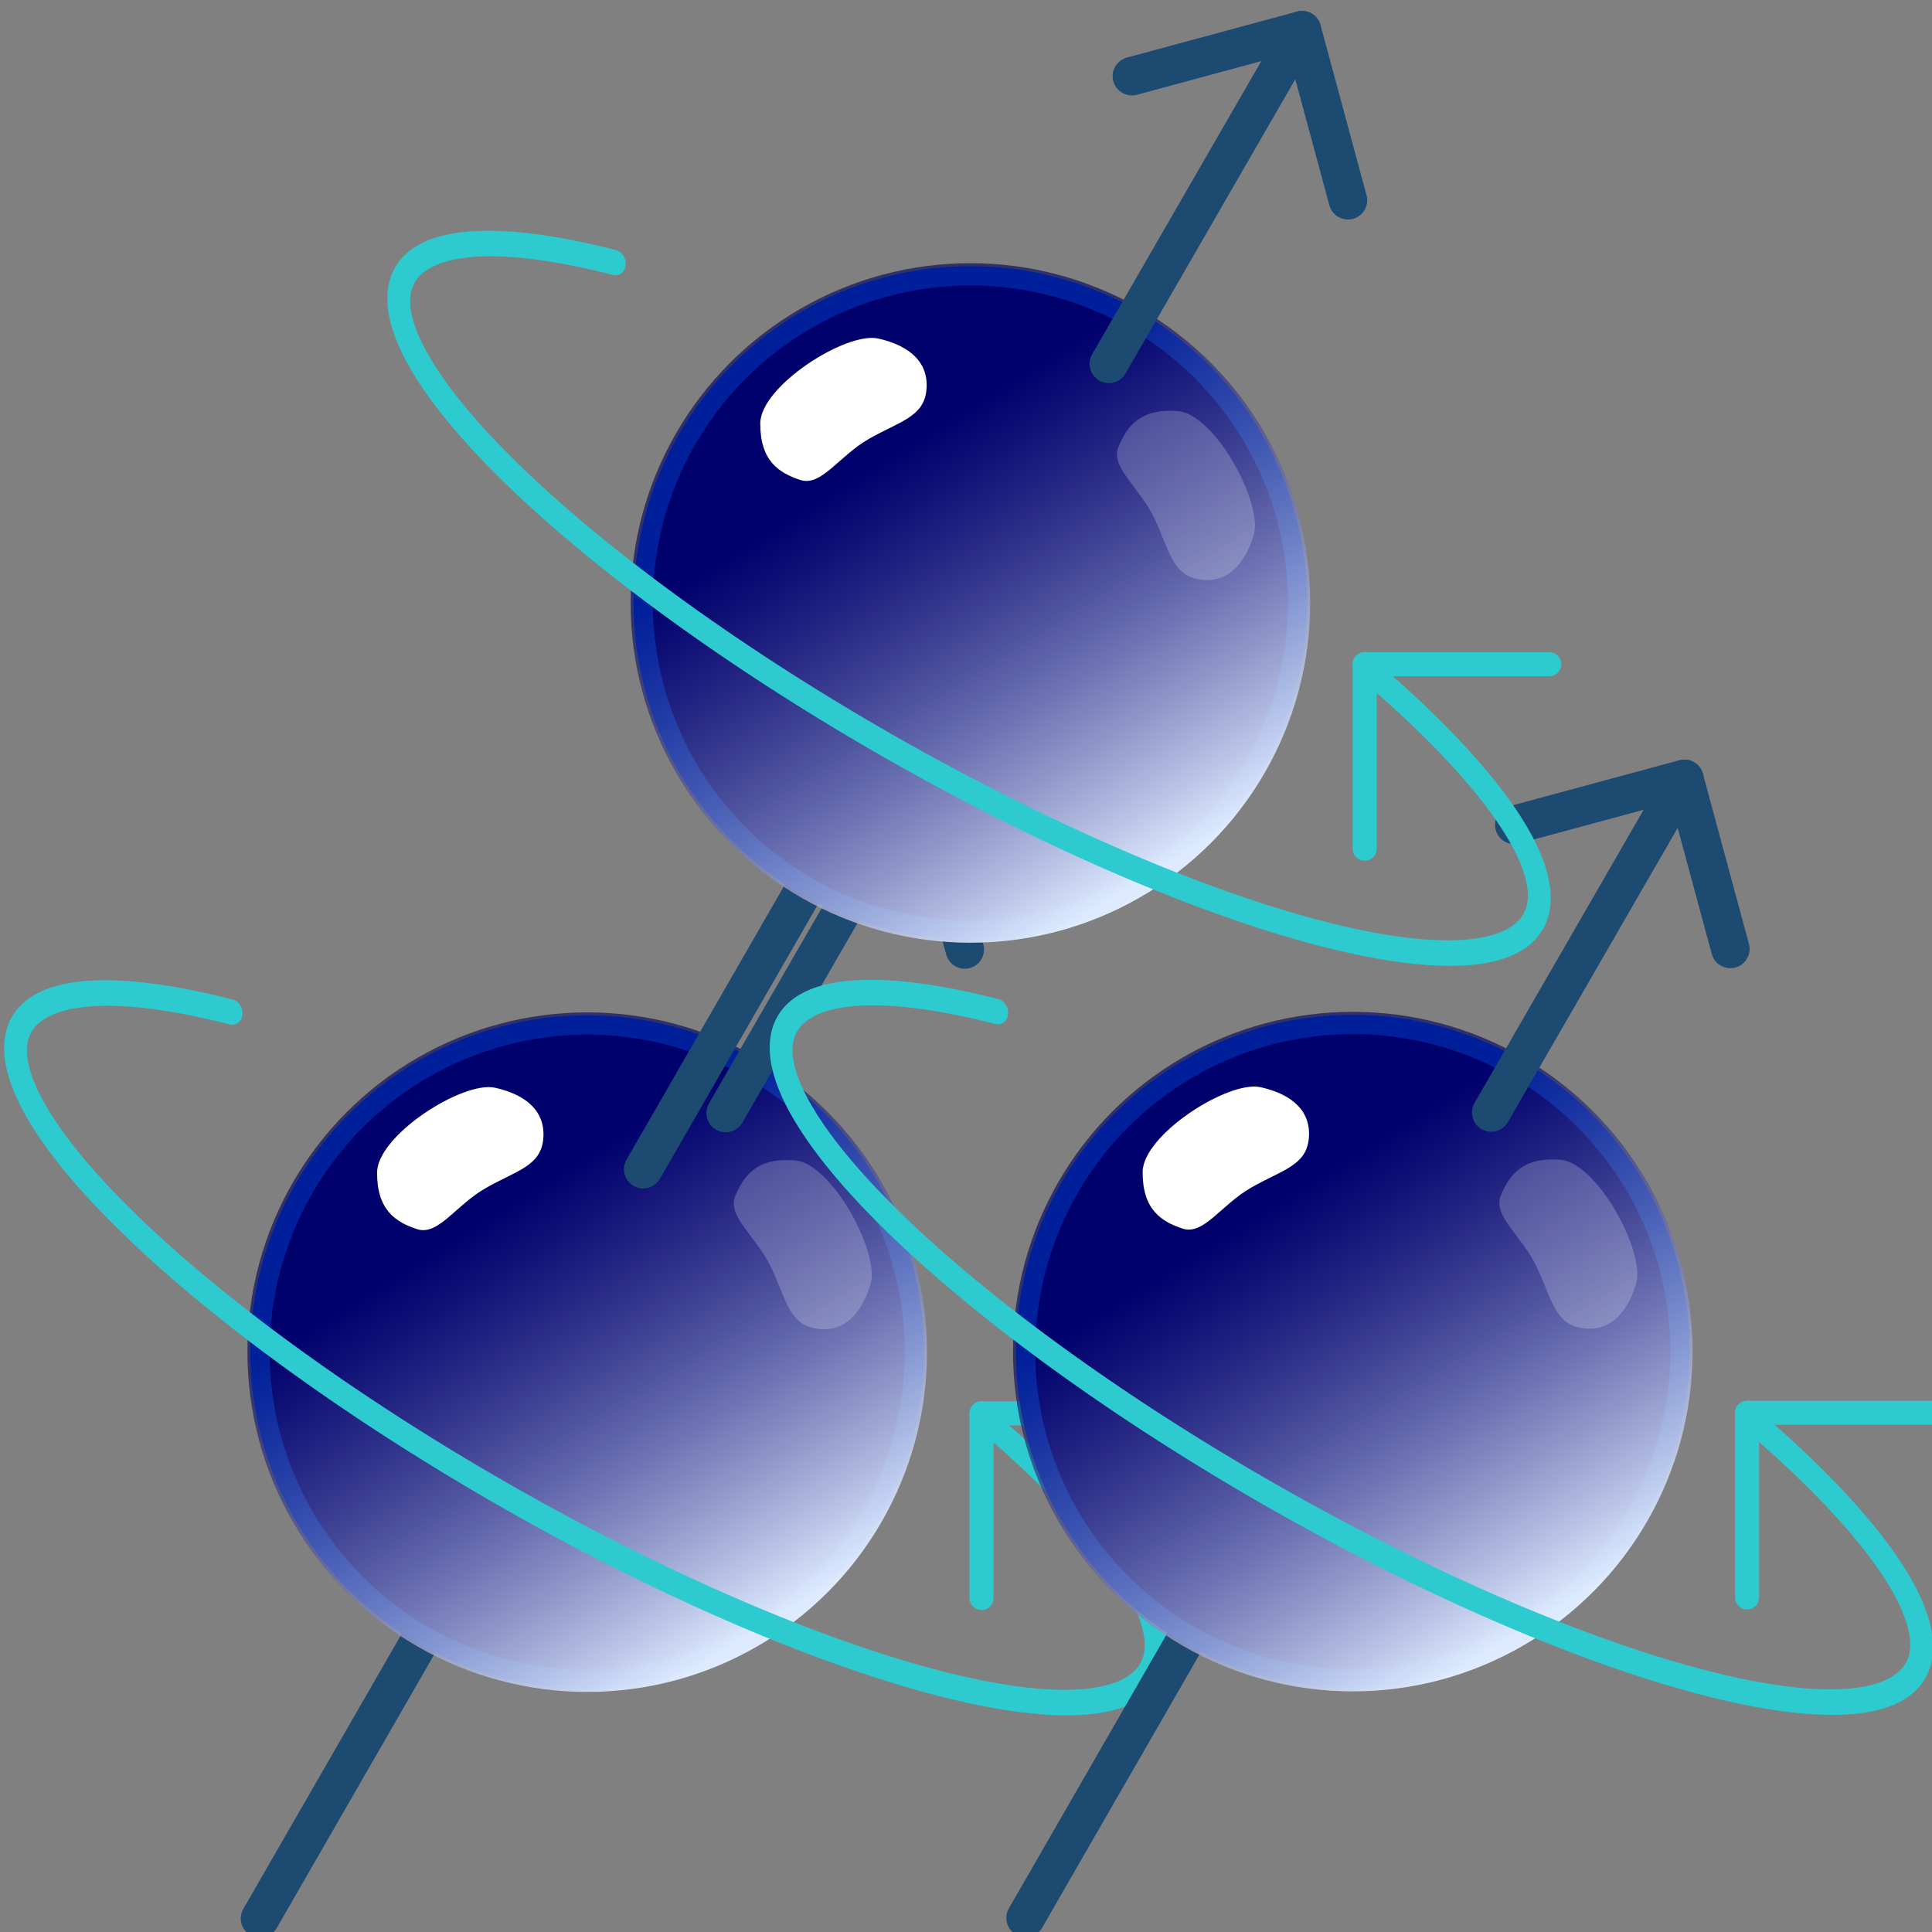 <?xml version="1.0" encoding="UTF-8" standalone="no"?>
<!-- Created with Inkscape (http://www.inkscape.org/)

###############################################################################
#                                                                             #
# Copyright (C) 2010,2012-2013 Edward d'Auvergne                              #
#                                                                             #
# This file is part of the program relax (http://www.nmr-relax.com).          #
#                                                                             #
# This program is free software: you can redistribute it and/or modify        #
# it under the terms of the GNU General Public License as published by        #
# the Free Software Foundation, either version 3 of the License, or           #
# (at your option) any later version.                                         #
#                                                                             #
# This program is distributed in the hope that it will be useful,             #
# but WITHOUT ANY WARRANTY; without even the implied warranty of              #
# MERCHANTABILITY or FITNESS FOR A PARTICULAR PURPOSE.  See the               #
# GNU General Public License for more details.                                #
#                                                                             #
# You should have received a copy of the GNU General Public License           #
# along with this program.  If not, see <http://www.gnu.org/licenses/>.       #
#                                                                             #
###############################################################################
-->

<svg
   xmlns:dc="http://purl.org/dc/elements/1.1/"
   xmlns:cc="http://creativecommons.org/ns#"
   xmlns:rdf="http://www.w3.org/1999/02/22-rdf-syntax-ns#"
   xmlns:svg="http://www.w3.org/2000/svg"
   xmlns="http://www.w3.org/2000/svg"
   xmlns:xlink="http://www.w3.org/1999/xlink"
   xmlns:sodipodi="http://sodipodi.sourceforge.net/DTD/sodipodi-0.dtd"
   xmlns:inkscape="http://www.inkscape.org/namespaces/inkscape"
   width="512"
   height="512"
   id="svg2"
   version="1.1"
   inkscape:version="0.92.4 (5da689c313, 2019-01-14)"
   sodipodi:docname="cluster.svg"
   style="display:inline"
   inkscape:export-filename="../128x128/cluster.png"
   inkscape:export-xdpi="24"
   inkscape:export-ydpi="24">
  <rect width="100%" height="100%" fill="#808080" stroke="none"/>
  <defs
     id="defs4">
    <linearGradient
       id="linearGradient3906">
      <stop
         style="stop-color:#bb0101;stop-opacity:0.616;"
         offset="0"
         id="stop3908" />
      <stop
         style="stop-color:#ffe5e8;stop-opacity:0.988;"
         offset="1"
         id="stop3910" />
    </linearGradient>
    <linearGradient
       id="linearGradient3873">
      <stop
         id="stop3875"
         offset="0"
         style="stop-color:#005c00;stop-opacity:0.616;" />
      <stop
         id="stop3877"
         offset="1"
         style="stop-color:#dfffe8;stop-opacity:0.988;" />
    </linearGradient>
    <linearGradient
       id="linearGradient3797">
      <stop
         id="stop3799"
         offset="0"
         style="stop-color:#699898;stop-opacity:0.616;" />
      <stop
         id="stop3801"
         offset="1"
         style="stop-color:#ffffff;stop-opacity:0.862;" />
    </linearGradient>
    <linearGradient
       id="linearGradient3857">
      <stop
         style="stop-color:#00005c;stop-opacity:0.617"
         offset="0"
         id="stop3859" />
      <stop
         style="stop-color:#dfecff;stop-opacity:0.989;"
         offset="1"
         id="stop3861" />
    </linearGradient>
    <inkscape:perspective
       sodipodi:type="inkscape:persp3d"
       inkscape:vp_x="0 : 561.25983 : 1"
       inkscape:vp_y="0 : 1066.6667 : 0"
       inkscape:vp_z="793.70078 : 561.25983 : 1"
       inkscape:persp3d-origin="396.85039 : 374.17322 : 1"
       id="perspective10" />
    <inkscape:perspective
       id="perspective3623"
       inkscape:persp3d-origin="0.53333333 : 0.35555555 : 1"
       inkscape:vp_z="1.0666667 : 0.53333333 : 1"
       inkscape:vp_y="0 : 1066.6667 : 0"
       inkscape:vp_x="0 : 0.53333333 : 1"
       sodipodi:type="inkscape:persp3d" />
    <inkscape:perspective
       id="perspective3623-7"
       inkscape:persp3d-origin="0.53333333 : 0.35555555 : 1"
       inkscape:vp_z="1.0666667 : 0.53333333 : 1"
       inkscape:vp_y="0 : 1066.6667 : 0"
       inkscape:vp_x="0 : 0.53333333 : 1"
       sodipodi:type="inkscape:persp3d" />
    <inkscape:perspective
       id="perspective3623-6"
       inkscape:persp3d-origin="0.53333333 : 0.35555555 : 1"
       inkscape:vp_z="1.0666667 : 0.53333333 : 1"
       inkscape:vp_y="0 : 1066.6667 : 0"
       inkscape:vp_x="0 : 0.53333333 : 1"
       sodipodi:type="inkscape:persp3d" />
    <inkscape:perspective
       id="perspective3673"
       inkscape:persp3d-origin="0.53333333 : 0.35555555 : 1"
       inkscape:vp_z="1.0666667 : 0.53333333 : 1"
       inkscape:vp_y="0 : 1066.6667 : 0"
       inkscape:vp_x="0 : 0.53333333 : 1"
       sodipodi:type="inkscape:persp3d" />
    <inkscape:perspective
       id="perspective3673-5"
       inkscape:persp3d-origin="0.53333333 : 0.35555555 : 1"
       inkscape:vp_z="1.0666667 : 0.53333333 : 1"
       inkscape:vp_y="0 : 1066.6667 : 0"
       inkscape:vp_x="0 : 0.53333333 : 1"
       sodipodi:type="inkscape:persp3d" />
    <inkscape:perspective
       id="perspective3673-9"
       inkscape:persp3d-origin="0.53333333 : 0.35555555 : 1"
       inkscape:vp_z="1.0666667 : 0.53333333 : 1"
       inkscape:vp_y="0 : 1066.6667 : 0"
       inkscape:vp_x="0 : 0.53333333 : 1"
       sodipodi:type="inkscape:persp3d" />
    <inkscape:perspective
       id="perspective3713"
       inkscape:persp3d-origin="0.53333333 : 0.35555555 : 1"
       inkscape:vp_z="1.0666667 : 0.53333333 : 1"
       inkscape:vp_y="0 : 1066.6667 : 0"
       inkscape:vp_x="0 : 0.53333333 : 1"
       sodipodi:type="inkscape:persp3d" />
    <inkscape:perspective
       id="perspective3735"
       inkscape:persp3d-origin="0.53333333 : 0.35555555 : 1"
       inkscape:vp_z="1.0666667 : 0.53333333 : 1"
       inkscape:vp_y="0 : 1066.6667 : 0"
       inkscape:vp_x="0 : 0.53333333 : 1"
       sodipodi:type="inkscape:persp3d" />
    <inkscape:perspective
       id="perspective3757"
       inkscape:persp3d-origin="0.53333333 : 0.35555555 : 1"
       inkscape:vp_z="1.0666667 : 0.53333333 : 1"
       inkscape:vp_y="0 : 1066.6667 : 0"
       inkscape:vp_x="0 : 0.53333333 : 1"
       sodipodi:type="inkscape:persp3d" />
    <inkscape:perspective
       id="perspective3785"
       inkscape:persp3d-origin="0.53333333 : 0.35555555 : 1"
       inkscape:vp_z="1.0666667 : 0.53333333 : 1"
       inkscape:vp_y="0 : 1066.6667 : 0"
       inkscape:vp_x="0 : 0.53333333 : 1"
       sodipodi:type="inkscape:persp3d" />
    <inkscape:perspective
       id="perspective3785-3"
       inkscape:persp3d-origin="0.53333333 : 0.35555555 : 1"
       inkscape:vp_z="1.0666667 : 0.53333333 : 1"
       inkscape:vp_y="0 : 1066.6667 : 0"
       inkscape:vp_x="0 : 0.53333333 : 1"
       sodipodi:type="inkscape:persp3d" />
    <inkscape:perspective
       id="perspective3785-8"
       inkscape:persp3d-origin="0.53333333 : 0.35555555 : 1"
       inkscape:vp_z="1.0666667 : 0.53333333 : 1"
       inkscape:vp_y="0 : 1066.6667 : 0"
       inkscape:vp_x="0 : 0.53333333 : 1"
       sodipodi:type="inkscape:persp3d" />
    <inkscape:perspective
       id="perspective3825"
       inkscape:persp3d-origin="0.53333333 : 0.35555555 : 1"
       inkscape:vp_z="1.0666667 : 0.53333333 : 1"
       inkscape:vp_y="0 : 1066.6667 : 0"
       inkscape:vp_x="0 : 0.53333333 : 1"
       sodipodi:type="inkscape:persp3d" />
    <inkscape:perspective
       id="perspective3847"
       inkscape:persp3d-origin="0.53333333 : 0.35555555 : 1"
       inkscape:vp_z="1.0666667 : 0.53333333 : 1"
       inkscape:vp_y="0 : 1066.6667 : 0"
       inkscape:vp_x="0 : 0.53333333 : 1"
       sodipodi:type="inkscape:persp3d" />
    <inkscape:perspective
       id="perspective3887"
       inkscape:persp3d-origin="0.53333333 : 0.35555555 : 1"
       inkscape:vp_z="1.0666667 : 0.53333333 : 1"
       inkscape:vp_y="0 : 1066.6667 : 0"
       inkscape:vp_x="0 : 0.53333333 : 1"
       sodipodi:type="inkscape:persp3d" />
    <inkscape:perspective
       id="perspective3909"
       inkscape:persp3d-origin="0.53333333 : 0.35555555 : 1"
       inkscape:vp_z="1.0666667 : 0.53333333 : 1"
       inkscape:vp_y="0 : 1066.6667 : 0"
       inkscape:vp_x="0 : 0.53333333 : 1"
       sodipodi:type="inkscape:persp3d" />
    <inkscape:perspective
       id="perspective3909-3"
       inkscape:persp3d-origin="0.53333333 : 0.35555555 : 1"
       inkscape:vp_z="1.0666667 : 0.53333333 : 1"
       inkscape:vp_y="0 : 1066.6667 : 0"
       inkscape:vp_x="0 : 0.53333333 : 1"
       sodipodi:type="inkscape:persp3d" />
    <inkscape:perspective
       id="perspective3909-5"
       inkscape:persp3d-origin="0.53333333 : 0.35555555 : 1"
       inkscape:vp_z="1.0666667 : 0.53333333 : 1"
       inkscape:vp_y="0 : 1066.6667 : 0"
       inkscape:vp_x="0 : 0.53333333 : 1"
       sodipodi:type="inkscape:persp3d" />
    <inkscape:perspective
       id="perspective3949"
       inkscape:persp3d-origin="0.53333333 : 0.35555555 : 1"
       inkscape:vp_z="1.0666667 : 0.53333333 : 1"
       inkscape:vp_y="0 : 1066.6667 : 0"
       inkscape:vp_x="0 : 0.53333333 : 1"
       sodipodi:type="inkscape:persp3d" />
    <inkscape:perspective
       id="perspective3972"
       inkscape:persp3d-origin="0.53333333 : 0.35555555 : 1"
       inkscape:vp_z="1.0666667 : 0.53333333 : 1"
       inkscape:vp_y="0 : 1066.6667 : 0"
       inkscape:vp_x="0 : 0.53333333 : 1"
       sodipodi:type="inkscape:persp3d" />
    <inkscape:perspective
       id="perspective4017"
       inkscape:persp3d-origin="0.53333333 : 0.35555555 : 1"
       inkscape:vp_z="1.0666667 : 0.53333333 : 1"
       inkscape:vp_y="0 : 1066.6667 : 0"
       inkscape:vp_x="0 : 0.53333333 : 1"
       sodipodi:type="inkscape:persp3d" />
    <inkscape:perspective
       id="perspective4039"
       inkscape:persp3d-origin="0.53333333 : 0.35555555 : 1"
       inkscape:vp_z="1.0666667 : 0.53333333 : 1"
       inkscape:vp_y="0 : 1066.6667 : 0"
       inkscape:vp_x="0 : 0.53333333 : 1"
       sodipodi:type="inkscape:persp3d" />
    <inkscape:perspective
       id="perspective4061"
       inkscape:persp3d-origin="0.53333333 : 0.35555555 : 1"
       inkscape:vp_z="1.0666667 : 0.53333333 : 1"
       inkscape:vp_y="0 : 1066.6667 : 0"
       inkscape:vp_x="0 : 0.53333333 : 1"
       sodipodi:type="inkscape:persp3d" />
    <inkscape:perspective
       id="perspective4061-8"
       inkscape:persp3d-origin="0.53333333 : 0.35555555 : 1"
       inkscape:vp_z="1.0666667 : 0.53333333 : 1"
       inkscape:vp_y="0 : 1066.6667 : 0"
       inkscape:vp_x="0 : 0.53333333 : 1"
       sodipodi:type="inkscape:persp3d" />
    <inkscape:perspective
       id="perspective4092"
       inkscape:persp3d-origin="0.53333333 : 0.35555555 : 1"
       inkscape:vp_z="1.0666667 : 0.53333333 : 1"
       inkscape:vp_y="0 : 1066.6667 : 0"
       inkscape:vp_x="0 : 0.53333333 : 1"
       sodipodi:type="inkscape:persp3d" />
    <inkscape:perspective
       id="perspective4114"
       inkscape:persp3d-origin="0.53333333 : 0.35555555 : 1"
       inkscape:vp_z="1.0666667 : 0.53333333 : 1"
       inkscape:vp_y="0 : 1066.6667 : 0"
       inkscape:vp_x="0 : 0.53333333 : 1"
       sodipodi:type="inkscape:persp3d" />
    <inkscape:perspective
       id="perspective4137"
       inkscape:persp3d-origin="0.53333333 : 0.35555555 : 1"
       inkscape:vp_z="1.0666667 : 0.53333333 : 1"
       inkscape:vp_y="0 : 1066.6667 : 0"
       inkscape:vp_x="0 : 0.53333333 : 1"
       sodipodi:type="inkscape:persp3d" />
    <inkscape:perspective
       id="perspective4177"
       inkscape:persp3d-origin="0.53333333 : 0.35555555 : 1"
       inkscape:vp_z="1.0666667 : 0.53333333 : 1"
       inkscape:vp_y="0 : 1066.6667 : 0"
       inkscape:vp_x="0 : 0.53333333 : 1"
       sodipodi:type="inkscape:persp3d" />
    <inkscape:perspective
       id="perspective2885"
       inkscape:persp3d-origin="0.53333333 : 0.35555555 : 1"
       inkscape:vp_z="1.0666667 : 0.53333333 : 1"
       inkscape:vp_y="0 : 1066.6667 : 0"
       inkscape:vp_x="0 : 0.53333333 : 1"
       sodipodi:type="inkscape:persp3d" />
    <inkscape:perspective
       id="perspective2885-7"
       inkscape:persp3d-origin="0.53333333 : 0.35555555 : 1"
       inkscape:vp_z="1.0666667 : 0.53333333 : 1"
       inkscape:vp_y="0 : 1066.6667 : 0"
       inkscape:vp_x="0 : 0.53333333 : 1"
       sodipodi:type="inkscape:persp3d" />
    <inkscape:perspective
       id="perspective2918"
       inkscape:persp3d-origin="0.53333333 : 0.35555555 : 1"
       inkscape:vp_z="1.0666667 : 0.53333333 : 1"
       inkscape:vp_y="0 : 1066.6667 : 0"
       inkscape:vp_x="0 : 0.53333333 : 1"
       sodipodi:type="inkscape:persp3d" />
    <inkscape:perspective
       id="perspective2918-7"
       inkscape:persp3d-origin="0.53333333 : 0.35555555 : 1"
       inkscape:vp_z="1.0666667 : 0.53333333 : 1"
       inkscape:vp_y="0 : 1066.6667 : 0"
       inkscape:vp_x="0 : 0.53333333 : 1"
       sodipodi:type="inkscape:persp3d" />
    <inkscape:perspective
       id="perspective2918-6"
       inkscape:persp3d-origin="0.53333333 : 0.35555555 : 1"
       inkscape:vp_z="1.0666667 : 0.53333333 : 1"
       inkscape:vp_y="0 : 1066.6667 : 0"
       inkscape:vp_x="0 : 0.53333333 : 1"
       sodipodi:type="inkscape:persp3d" />
    <inkscape:perspective
       id="perspective2918-63"
       inkscape:persp3d-origin="0.53333333 : 0.35555555 : 1"
       inkscape:vp_z="1.0666667 : 0.53333333 : 1"
       inkscape:vp_y="0 : 1066.6667 : 0"
       inkscape:vp_x="0 : 0.53333333 : 1"
       sodipodi:type="inkscape:persp3d" />
    <inkscape:perspective
       id="perspective2918-4"
       inkscape:persp3d-origin="0.53333333 : 0.35555555 : 1"
       inkscape:vp_z="1.0666667 : 0.53333333 : 1"
       inkscape:vp_y="0 : 1066.6667 : 0"
       inkscape:vp_x="0 : 0.53333333 : 1"
       sodipodi:type="inkscape:persp3d" />
    <inkscape:perspective
       id="perspective2918-1"
       inkscape:persp3d-origin="0.53333333 : 0.35555555 : 1"
       inkscape:vp_z="1.0666667 : 0.53333333 : 1"
       inkscape:vp_y="0 : 1066.6667 : 0"
       inkscape:vp_x="0 : 0.53333333 : 1"
       sodipodi:type="inkscape:persp3d" />
    <inkscape:perspective
       id="perspective2918-9"
       inkscape:persp3d-origin="0.53333333 : 0.35555555 : 1"
       inkscape:vp_z="1.0666667 : 0.53333333 : 1"
       inkscape:vp_y="0 : 1066.6667 : 0"
       inkscape:vp_x="0 : 0.53333333 : 1"
       sodipodi:type="inkscape:persp3d" />
    <inkscape:perspective
       id="perspective2918-0"
       inkscape:persp3d-origin="0.53333333 : 0.35555555 : 1"
       inkscape:vp_z="1.0666667 : 0.53333333 : 1"
       inkscape:vp_y="0 : 1066.6667 : 0"
       inkscape:vp_x="0 : 0.53333333 : 1"
       sodipodi:type="inkscape:persp3d" />
    <inkscape:perspective
       id="perspective2918-5"
       inkscape:persp3d-origin="0.53333333 : 0.35555555 : 1"
       inkscape:vp_z="1.0666667 : 0.53333333 : 1"
       inkscape:vp_y="0 : 1066.6667 : 0"
       inkscape:vp_x="0 : 0.53333333 : 1"
       sodipodi:type="inkscape:persp3d" />
    <inkscape:perspective
       id="perspective3784"
       inkscape:persp3d-origin="0.53333333 : 0.35555555 : 1"
       inkscape:vp_z="1.0666667 : 0.53333333 : 1"
       inkscape:vp_y="0 : 1066.6667 : 0"
       inkscape:vp_x="0 : 0.53333333 : 1"
       sodipodi:type="inkscape:persp3d" />
    <inkscape:perspective
       id="perspective3661"
       inkscape:persp3d-origin="0.53333333 : 0.35555555 : 1"
       inkscape:vp_z="1.0666667 : 0.53333333 : 1"
       inkscape:vp_y="0 : 1066.6667 : 0"
       inkscape:vp_x="0 : 0.53333333 : 1"
       sodipodi:type="inkscape:persp3d" />
    <inkscape:perspective
       id="perspective3640"
       inkscape:persp3d-origin="0.53333333 : 0.35555555 : 1"
       inkscape:vp_z="1.0666667 : 0.53333333 : 1"
       inkscape:vp_y="0 : 1066.6667 : 0"
       inkscape:vp_x="0 : 0.53333333 : 1"
       sodipodi:type="inkscape:persp3d" />
    <inkscape:perspective
       id="perspective3665"
       inkscape:persp3d-origin="0.53333333 : 0.35555555 : 1"
       inkscape:vp_z="1.0666667 : 0.53333333 : 1"
       inkscape:vp_y="0 : 1066.6667 : 0"
       inkscape:vp_x="0 : 0.53333333 : 1"
       sodipodi:type="inkscape:persp3d" />
    <inkscape:perspective
       id="perspective3689"
       inkscape:persp3d-origin="0.53333333 : 0.35555555 : 1"
       inkscape:vp_z="1.0666667 : 0.53333333 : 1"
       inkscape:vp_y="0 : 1066.6667 : 0"
       inkscape:vp_x="0 : 0.53333333 : 1"
       sodipodi:type="inkscape:persp3d" />
    <inkscape:perspective
       id="perspective3711"
       inkscape:persp3d-origin="0.53333333 : 0.35555555 : 1"
       inkscape:vp_z="1.0666667 : 0.53333333 : 1"
       inkscape:vp_y="0 : 1066.6667 : 0"
       inkscape:vp_x="0 : 0.53333333 : 1"
       sodipodi:type="inkscape:persp3d" />
    <inkscape:perspective
       id="perspective3733"
       inkscape:persp3d-origin="0.53333333 : 0.35555555 : 1"
       inkscape:vp_z="1.0666667 : 0.53333333 : 1"
       inkscape:vp_y="0 : 1066.6667 : 0"
       inkscape:vp_x="0 : 0.53333333 : 1"
       sodipodi:type="inkscape:persp3d" />
    <inkscape:perspective
       id="perspective3766"
       inkscape:persp3d-origin="0.53333333 : 0.35555555 : 1"
       inkscape:vp_z="1.0666667 : 0.53333333 : 1"
       inkscape:vp_y="0 : 1066.6667 : 0"
       inkscape:vp_x="0 : 0.53333333 : 1"
       sodipodi:type="inkscape:persp3d" />
    <inkscape:perspective
       id="perspective3804"
       inkscape:persp3d-origin="0.53333333 : 0.35555555 : 1"
       inkscape:vp_z="1.0666667 : 0.53333333 : 1"
       inkscape:vp_y="0 : 1066.6667 : 0"
       inkscape:vp_x="0 : 0.53333333 : 1"
       sodipodi:type="inkscape:persp3d" />
    <inkscape:perspective
       id="perspective3843"
       inkscape:persp3d-origin="0.53333333 : 0.35555555 : 1"
       inkscape:vp_z="1.0666667 : 0.53333333 : 1"
       inkscape:vp_y="0 : 1066.6667 : 0"
       inkscape:vp_x="0 : 0.53333333 : 1"
       sodipodi:type="inkscape:persp3d" />
    <linearGradient
       inkscape:collect="always"
       xlink:href="#linearGradient3857"
       id="linearGradient3863"
       x1="284.444"
       y1="119.444"
       x2="312.222"
       y2="163.889"
       gradientUnits="userSpaceOnUse"
       gradientTransform="matrix(1.92,0,0,1.92,-766.137,-208.25)" />
    <inkscape:perspective
       id="perspective3877"
       inkscape:persp3d-origin="0.53333333 : 0.35555555 : 1"
       inkscape:vp_z="1.0666667 : 0.53333333 : 1"
       inkscape:vp_y="0 : 1066.6667 : 0"
       inkscape:vp_x="0 : 0.53333333 : 1"
       sodipodi:type="inkscape:persp3d" />
    <inkscape:perspective
       id="perspective2962"
       inkscape:persp3d-origin="0.53333333 : 0.35555555 : 1"
       inkscape:vp_z="1.0666667 : 0.53333333 : 1"
       inkscape:vp_y="0 : 1066.6667 : 0"
       inkscape:vp_x="0 : 0.53333333 : 1"
       sodipodi:type="inkscape:persp3d" />
    <inkscape:perspective
       id="perspective3817"
       inkscape:persp3d-origin="0.53333333 : 0.35555555 : 1"
       inkscape:vp_z="1.0666667 : 0.53333333 : 1"
       inkscape:vp_y="0 : 1066.6667 : 0"
       inkscape:vp_x="0 : 0.53333333 : 1"
       sodipodi:type="inkscape:persp3d" />
    <linearGradient
       id="linearGradient3857-7">
      <stop
         style="stop-color:#00005c;stop-opacity:0.617"
         offset="0"
         id="stop3859-3" />
      <stop
         style="stop-color:#dfecff;stop-opacity:0.989;"
         offset="1"
         id="stop3861-1" />
    </linearGradient>
    <inkscape:perspective
       id="perspective3921"
       inkscape:persp3d-origin="0.53333333 : 0.35555555 : 1"
       inkscape:vp_z="1.0666667 : 0.53333333 : 1"
       inkscape:vp_y="0 : 1066.6667 : 0"
       inkscape:vp_x="0 : 0.53333333 : 1"
       sodipodi:type="inkscape:persp3d" />
    <linearGradient
       id="linearGradient3857-9">
      <stop
         style="stop-color:#00005c;stop-opacity:0.617"
         offset="0"
         id="stop3859-4" />
      <stop
         style="stop-color:#dfecff;stop-opacity:0.989;"
         offset="1"
         id="stop3861-9" />
    </linearGradient>
    <inkscape:perspective
       id="perspective4025"
       inkscape:persp3d-origin="0.53333333 : 0.35555555 : 1"
       inkscape:vp_z="1.0666667 : 0.53333333 : 1"
       inkscape:vp_y="0 : 1066.6667 : 0"
       inkscape:vp_x="0 : 0.53333333 : 1"
       sodipodi:type="inkscape:persp3d" />
    <linearGradient
       inkscape:collect="always"
       xlink:href="#linearGradient3857-8"
       id="linearGradient3863-1"
       x1="284.444"
       y1="119.444"
       x2="312.222"
       y2="163.889"
       gradientUnits="userSpaceOnUse"
       gradientTransform="matrix(2.51,0,0,2.51,-581.077,19.387)" />
    <linearGradient
       id="linearGradient3857-8">
      <stop
         style="stop-color:#00005c;stop-opacity:0.617"
         offset="0"
         id="stop3859-0" />
      <stop
         style="stop-color:#dfecff;stop-opacity:0.989;"
         offset="1"
         id="stop3861-7" />
    </linearGradient>
    <linearGradient
       inkscape:collect="always"
       xlink:href="#linearGradient3857-78"
       id="linearGradient3863-8"
       x1="284.444"
       y1="119.444"
       x2="312.222"
       y2="163.889"
       gradientUnits="userSpaceOnUse"
       gradientTransform="matrix(2.091,0,0,2.091,-248.586,-77.319)" />
    <linearGradient
       id="linearGradient3857-78">
      <stop
         style="stop-color:#00005c;stop-opacity:0.617"
         offset="0"
         id="stop3859-2" />
      <stop
         style="stop-color:#dfecff;stop-opacity:0.989;"
         offset="1"
         id="stop3861-4" />
    </linearGradient>
    <linearGradient
       id="linearGradient3857-8-6">
      <stop
         style="stop-color:#00005c;stop-opacity:0.617"
         offset="0"
         id="stop3859-0-2" />
      <stop
         style="stop-color:#dfecff;stop-opacity:0.989;"
         offset="1"
         id="stop3861-7-9" />
    </linearGradient>
    <linearGradient
       id="linearGradient3857-8-9">
      <stop
         style="stop-color:#00005c;stop-opacity:0.617"
         offset="0"
         id="stop3859-0-6" />
      <stop
         style="stop-color:#dfecff;stop-opacity:0.989;"
         offset="1"
         id="stop3861-7-7" />
    </linearGradient>
    <linearGradient
       inkscape:collect="always"
       xlink:href="#linearGradient3857-8-2"
       id="linearGradient3863-1-0"
       x1="284.444"
       y1="119.444"
       x2="312.222"
       y2="163.889"
       gradientUnits="userSpaceOnUse"
       gradientTransform="matrix(2.51,0,0,2.51,-378.196,19.242)" />
    <linearGradient
       id="linearGradient3857-8-2">
      <stop
         style="stop-color:#00005c;stop-opacity:0.617"
         offset="0"
         id="stop3859-0-0" />
      <stop
         style="stop-color:#dfecff;stop-opacity:0.989;"
         offset="1"
         id="stop3861-7-3" />
    </linearGradient>
    <linearGradient
       inkscape:collect="always"
       xlink:href="#linearGradient3857-8-25"
       id="linearGradient3863-1-7"
       x1="284.444"
       y1="119.444"
       x2="312.222"
       y2="163.889"
       gradientUnits="userSpaceOnUse"
       gradientTransform="matrix(2.51,0,0,2.51,-479.529,-179.159)" />
    <linearGradient
       id="linearGradient3857-8-25">
      <stop
         style="stop-color:#00005c;stop-opacity:0.617"
         offset="0"
         id="stop3859-0-9" />
      <stop
         style="stop-color:#dfecff;stop-opacity:0.989;"
         offset="1"
         id="stop3861-7-8" />
    </linearGradient>
  </defs>
  <sodipodi:namedview
     id="base"
     pagecolor="#ffffff"
     bordercolor="#666666"
     borderopacity="1.0"
     inkscape:pageopacity="0.0"
     inkscape:pageshadow="2"
     inkscape:zoom="1.4142136"
     inkscape:cx="271.76756"
     inkscape:cy="287.13752"
     inkscape:document-units="px"
     inkscape:current-layer="layer8"
     showgrid="false"
     inkscape:window-width="1920"
     inkscape:window-height="1015"
     inkscape:window-x="0"
     inkscape:window-y="0"
     inkscape:window-maximized="1"
     inkscape:object-paths="false"
     inkscape:snap-nodes="true">
    <inkscape:grid
       type="xygrid"
       id="grid3655"
       empspacing="5"
       visible="true"
       enabled="true"
       snapvisiblegridlinesonly="true"
       originx="0"
       originy="0"
       spacingx="1.067"
       spacingy="1.067" />
  </sodipodi:namedview>
  <g
     inkscape:groupmode="layer"
     id="layer2"
     inkscape:label="Vector (lower)"
     style="display:none"
     sodipodi:insensitive="true">
    <path
       style="display:inline;fill:none;stroke:#1d4a70;stroke-width:10.204;stroke-linecap:round;stroke-linejoin:miter;stroke-miterlimit:4;stroke-dasharray:none;stroke-opacity:1"
       d="m -220.523,81.621 -48.467,84.18"
       id="path3651-97-6-9"
       sodipodi:nodetypes="cc"
       inkscape:connector-curvature="0" />
  </g>
  <g
     inkscape:groupmode="layer"
     id="layer1"
     inkscape:label="Nucleus"
     transform="translate(0,-21.333)"
     style="display:none"
     sodipodi:insensitive="true">
    <circle
       style="fill:#000088;fill-opacity:1;stroke:#0051ff;stroke-width:5.102;stroke-linecap:butt;stroke-linejoin:miter;stroke-miterlimit:4;stroke-dasharray:none;stroke-dashoffset:0;stroke-opacity:1"
       id="path3798"
       cx="-202.667"
       cy="72.343"
       r="66.323" />
  </g>
  <g
     inkscape:groupmode="layer"
     id="layer5"
     inkscape:label="Internal reflection"
     style="display:none"
     sodipodi:insensitive="true">
    <circle
       style="display:inline;fill:url(#linearGradient3863);fill-opacity:1;stroke:none;stroke-width:0.918"
       id="path3798-4"
       cx="-202.667"
       cy="51.01"
       r="68.874" />
  </g>
  <g
     inkscape:groupmode="layer"
     id="layer3"
     inkscape:label="Surface reflections"
     style="display:none"
     sodipodi:insensitive="true">
    <path
       style="fill:#ffffff;fill-opacity:1;stroke:none;stroke-width:1.067"
       d="m -221.337,-2.587 c 6.526,1.465 10.284,4.964 9.755,10.441 -0.53,5.477 -5.528,6.384 -11.662,9.897 -6.135,3.513 -9.644,9.739 -13.925,8.322 -4.281,-1.416 -8.124,-3.828 -8.092,-11.471 0.031,-7.539 17.399,-18.655 23.925,-17.19 z"
       id="path3867"
       sodipodi:nodetypes="czszzz"
       inkscape:connector-curvature="0" />
    <path
       style="display:inline;fill:#ffffff;fill-opacity:0.211;stroke:none;stroke-width:1.067"
       d="m -145.248,37.259 c -1.946,6.398 -5.715,9.887 -11.137,8.951 -5.423,-0.935 -5.956,-5.987 -9.003,-12.366 -3.047,-6.379 -8.995,-10.341 -7.264,-14.505 1.731,-4.164 4.421,-7.817 12.041,-7.217 7.516,0.592 17.309,18.738 15.363,25.137 z"
       id="path3867-8"
       sodipodi:nodetypes="czszzz"
       inkscape:connector-curvature="0" />
  </g>
  <g
     inkscape:groupmode="layer"
     id="layer6"
     inkscape:label="Vectors"
     style="display:none"
     transform="translate(0,-21.333)"
     sodipodi:insensitive="true">
    <path
       sodipodi:type="arc"
       style="fill:none;stroke:#2dcad0;stroke-width:6.413;stroke-linecap:round;stroke-linejoin:miter;stroke-miterlimit:4;stroke-dasharray:none;stroke-dashoffset:0;stroke-opacity:1"
       id="path2877"
       sodipodi:cx="-166.54651"
       sodipodi:cy="163.04413"
       sodipodi:rx="131.66667"
       sodipodi:ry="34.500328"
       d="m -84.646,136.031 a 131.667,34.5 0 0 1 43.519,37.515 131.667,34.5 0 0 1 -118.478,23.951 131.667,34.5 0 0 1 -127.443,-20.549 131.667,34.5 0 0 1 28.203,-38.507"
       transform="matrix(0.873,0.488,-0.353,0.936,0,0)"
       sodipodi:start="5.3837189"
       sodipodi:end="3.9355787"
       sodipodi:open="true" />
    <path
       style="fill:#000080;stroke:#2dcad0;stroke-width:6.377;stroke-linecap:round;stroke-linejoin:miter;stroke-miterlimit:4;stroke-dasharray:none;stroke-opacity:1"
       d="M -122.75,84.749 V 122.174"
       id="path3651"
       sodipodi:nodetypes="cc"
       inkscape:connector-curvature="0" />
    <path
       style="display:inline;fill:#000080;stroke:#2dcad0;stroke-width:6.377;stroke-linecap:round;stroke-linejoin:miter;stroke-miterlimit:4;stroke-dasharray:none;stroke-opacity:1"
       d="m -122.75,84.749 h 37.424"
       id="path3651-9"
       sodipodi:nodetypes="cc"
       inkscape:connector-curvature="0" />
    <path
       style="display:inline;fill:none;stroke:#1d4a70;stroke-width:10.204;stroke-linecap:round;stroke-linejoin:miter;stroke-miterlimit:4;stroke-dasharray:none;stroke-opacity:1"
       d="m -135.462,-43.76 -34.474,9.322"
       id="path3651-97"
       sodipodi:nodetypes="cc"
       inkscape:connector-curvature="0" />
    <path
       style="display:inline;fill:none;stroke:#1d4a70;stroke-width:10.204;stroke-linecap:round;stroke-linejoin:miter;stroke-miterlimit:4;stroke-dasharray:none;stroke-opacity:1"
       d="m -135.462,-43.76 9.322,34.474"
       id="path3651-9-7"
       sodipodi:nodetypes="cc"
       inkscape:connector-curvature="0" />
    <path
       style="display:inline;fill:none;stroke:#1d4a70;stroke-width:10.204;stroke-linecap:round;stroke-linejoin:miter;stroke-miterlimit:4;stroke-dasharray:none;stroke-opacity:1"
       d="m -136.343,-42.447 -38.263,66.323"
       id="path3651-97-6"
       sodipodi:nodetypes="cc"
       inkscape:connector-curvature="0" />
  </g>
  <g
     inkscape:groupmode="layer"
     id="layer7"
     inkscape:label="spin 1">
    <path
       style="display:inline;fill:none;stroke:#1d4a70;stroke-width:10.204;stroke-linecap:round;stroke-linejoin:miter;stroke-miterlimit:4;stroke-dasharray:none;stroke-opacity:1"
       d="M 132.276,398.357 68.909,508.411"
       id="path3651-97-6-9-2"
       sodipodi:nodetypes="cc"
       inkscape:connector-curvature="0" />
    <ellipse
       style="display:inline;fill:#000088;fill-opacity:1;stroke:#0051ff;stroke-width:5.102;stroke-linecap:butt;stroke-linejoin:miter;stroke-miterlimit:4;stroke-dasharray:none;stroke-dashoffset:0;stroke-opacity:1"
       id="path3798-0"
       cx="155.622"
       cy="358.337"
       rx="86.713"
       ry="86.709" />
    <ellipse
       style="display:inline;fill:url(#linearGradient3863-1);fill-opacity:1;stroke:none;stroke-width:1.201"
       id="path3798-4-7"
       cx="155.622"
       cy="358.337"
       rx="90.048"
       ry="90.044" />
    <path
       style="display:inline;fill:#ffffff;fill-opacity:1;stroke:none;stroke-width:1.067"
       d="m 131.212,288.266 c 8.532,1.916 13.446,6.49 12.754,13.65 -0.692,7.161 -7.227,8.347 -15.248,12.939 -8.02,4.593 -12.609,12.732 -18.206,10.88 -5.597,-1.852 -10.622,-5.004 -10.58,-14.997 0.041,-9.856 22.749,-24.389 31.28,-22.473 z"
       id="path3867-3"
       sodipodi:nodetypes="czszzz"
       inkscape:connector-curvature="0" />
    <path
       style="display:inline;fill:#ffffff;fill-opacity:0.211;stroke:none;stroke-width:1.067"
       d="m 230.693,340.36 c -2.545,8.365 -7.472,12.926 -14.561,11.703 -7.09,-1.223 -7.787,-7.827 -11.77,-16.167 -3.984,-8.339 -11.76,-13.52 -9.497,-18.964 2.263,-5.444 5.78,-10.22 15.743,-9.436 9.826,0.774 22.631,24.498 20.086,32.863 z"
       id="path3867-8-2"
       sodipodi:nodetypes="czszzz"
       inkscape:connector-curvature="0" />
    <path
       sodipodi:type="arc"
       style="display:inline;fill:none;stroke:#2dcad0;stroke-width:6.413;stroke-linecap:round;stroke-linejoin:miter;stroke-miterlimit:4;stroke-dasharray:none;stroke-dashoffset:0;stroke-opacity:1"
       id="path2877-6"
       sodipodi:cx="274.30563"
       sodipodi:cy="238.58902"
       sodipodi:rx="172.14343"
       sodipodi:ry="45.105061"
       d="m 381.384,203.272 a 172.143,45.105 0 0 1 56.897,49.046 172.143,45.105 0 0 1 -154.9,31.313 172.143,45.105 0 0 1 -166.622,-26.866 172.143,45.105 0 0 1 36.873,-50.343"
       transform="matrix(0.873,0.488,-0.353,0.936,0,0)"
       sodipodi:start="5.3837189"
       sodipodi:end="3.9355787"
       sodipodi:open="true" />
    <path
       style="display:inline;fill:#000080;stroke:#2dcad0;stroke-width:6.377;stroke-linecap:round;stroke-linejoin:miter;stroke-miterlimit:4;stroke-dasharray:none;stroke-opacity:1"
       d="m 260.108,374.556 v 48.928"
       id="path3651-5"
       sodipodi:nodetypes="cc"
       inkscape:connector-curvature="0" />
    <path
       style="display:inline;fill:#000080;stroke:#2dcad0;stroke-width:6.377;stroke-linecap:round;stroke-linejoin:miter;stroke-miterlimit:4;stroke-dasharray:none;stroke-opacity:1"
       d="m 260.108,374.556 h 48.93"
       id="path3651-9-6"
       sodipodi:nodetypes="cc"
       inkscape:connector-curvature="0" />
    <path
       style="display:inline;fill:none;stroke:#1d4a70;stroke-width:10.204;stroke-linecap:round;stroke-linejoin:miter;stroke-miterlimit:4;stroke-dasharray:none;stroke-opacity:1"
       d="m 243.488,206.547 -45.073,12.188"
       id="path3651-97-0"
       sodipodi:nodetypes="cc"
       inkscape:connector-curvature="0" />
    <path
       style="display:inline;fill:none;stroke:#1d4a70;stroke-width:10.204;stroke-linecap:round;stroke-linejoin:miter;stroke-miterlimit:4;stroke-dasharray:none;stroke-opacity:1"
       d="m 243.488,206.547 12.188,45.071"
       id="path3651-9-7-2"
       sodipodi:nodetypes="cc"
       inkscape:connector-curvature="0" />
    <path
       style="display:inline;fill:none;stroke:#1d4a70;stroke-width:10.204;stroke-linecap:round;stroke-linejoin:miter;stroke-miterlimit:4;stroke-dasharray:none;stroke-opacity:1"
       d="m 242.336,208.263 -50.027,86.709"
       id="path3651-97-6-0"
       sodipodi:nodetypes="cc"
       inkscape:connector-curvature="0" />
  </g>
  <g
     inkscape:groupmode="layer"
     id="layer9"
     inkscape:label="spin 2"
     style="display:inline">
    <path
       style="display:inline;fill:none;stroke:#1d4a70;stroke-width:10.204;stroke-linecap:round;stroke-linejoin:miter;stroke-miterlimit:4;stroke-dasharray:none;stroke-opacity:1"
       d="M 335.158,398.211 271.79,508.265"
       id="path3651-97-6-9-2-4"
       sodipodi:nodetypes="cc"
       inkscape:connector-curvature="0" />
    <ellipse
       style="display:inline;fill:#000088;fill-opacity:1;stroke:#0051ff;stroke-width:5.102;stroke-linecap:butt;stroke-linejoin:miter;stroke-miterlimit:4;stroke-dasharray:none;stroke-dashoffset:0;stroke-opacity:1"
       id="path3798-0-5"
       cx="358.504"
       cy="358.191"
       rx="86.713"
       ry="86.709" />
    <ellipse
       style="display:inline;fill:url(#linearGradient3863-1-0);fill-opacity:1;stroke:none;stroke-width:1.201"
       id="path3798-4-7-0"
       cx="358.504"
       cy="358.191"
       rx="90.048"
       ry="90.044" />
    <path
       style="display:inline;fill:#ffffff;fill-opacity:1;stroke:none;stroke-width:1.067"
       d="m 334.093,288.121 c 8.532,1.916 13.446,6.49 12.754,13.65 -0.692,7.161 -7.227,8.347 -15.248,12.939 -8.02,4.593 -12.609,12.732 -18.206,10.88 -5.597,-1.852 -10.622,-5.004 -10.58,-14.997 0.041,-9.856 22.749,-24.389 31.28,-22.473 z"
       id="path3867-3-8"
       sodipodi:nodetypes="czszzz"
       inkscape:connector-curvature="0" />
    <path
       style="display:inline;fill:#ffffff;fill-opacity:0.211;stroke:none;stroke-width:1.067"
       d="m 433.574,340.214 c -2.545,8.365 -7.472,12.926 -14.561,11.703 -7.09,-1.223 -7.787,-7.827 -11.77,-16.167 -3.984,-8.339 -11.76,-13.52 -9.497,-18.964 2.263,-5.444 5.78,-10.22 15.743,-9.436 9.826,0.774 22.631,24.498 20.086,32.863 z"
       id="path3867-8-2-0"
       sodipodi:nodetypes="czszzz"
       inkscape:connector-curvature="0" />
    <path
       sodipodi:type="arc"
       style="display:inline;fill:none;stroke:#2dcad0;stroke-width:6.413;stroke-linecap:round;stroke-linejoin:miter;stroke-miterlimit:4;stroke-dasharray:none;stroke-dashoffset:0;stroke-opacity:1"
       id="path2877-6-6"
       sodipodi:cx="466.19376"
       sodipodi:cy="138.41447"
       sodipodi:rx="172.14343"
       sodipodi:ry="45.105061"
       d="m 573.272,103.097 a 172.143,45.105 0 0 1 56.897,49.046 172.143,45.105 0 0 1 -154.9,31.313 172.143,45.105 0 0 1 -166.622,-26.866 172.143,45.105 0 0 1 36.873,-50.343"
       transform="matrix(0.873,0.488,-0.353,0.936,0,0)"
       sodipodi:start="5.3837189"
       sodipodi:end="3.9355787"
       sodipodi:open="true" />
    <path
       style="display:inline;fill:#000080;stroke:#2dcad0;stroke-width:6.377;stroke-linecap:round;stroke-linejoin:miter;stroke-miterlimit:4;stroke-dasharray:none;stroke-opacity:1"
       d="m 462.989,374.41 v 48.928"
       id="path3651-5-0"
       sodipodi:nodetypes="cc"
       inkscape:connector-curvature="0" />
    <path
       style="display:inline;fill:#000080;stroke:#2dcad0;stroke-width:6.377;stroke-linecap:round;stroke-linejoin:miter;stroke-miterlimit:4;stroke-dasharray:none;stroke-opacity:1"
       d="m 462.989,374.41 h 48.93"
       id="path3651-9-6-5"
       sodipodi:nodetypes="cc"
       inkscape:connector-curvature="0" />
    <path
       style="display:inline;fill:none;stroke:#1d4a70;stroke-width:10.204;stroke-linecap:round;stroke-linejoin:miter;stroke-miterlimit:4;stroke-dasharray:none;stroke-opacity:1"
       d="M 446.369,206.401 401.296,218.589"
       id="path3651-97-0-4"
       sodipodi:nodetypes="cc"
       inkscape:connector-curvature="0" />
    <path
       style="display:inline;fill:none;stroke:#1d4a70;stroke-width:10.204;stroke-linecap:round;stroke-linejoin:miter;stroke-miterlimit:4;stroke-dasharray:none;stroke-opacity:1"
       d="m 446.369,206.401 12.188,45.071"
       id="path3651-9-7-2-0"
       sodipodi:nodetypes="cc"
       inkscape:connector-curvature="0" />
    <path
       style="display:inline;fill:none;stroke:#1d4a70;stroke-width:10.204;stroke-linecap:round;stroke-linejoin:miter;stroke-miterlimit:4;stroke-dasharray:none;stroke-opacity:1"
       d="m 445.217,208.118 -50.027,86.709"
       id="path3651-97-6-0-3"
       sodipodi:nodetypes="cc"
       inkscape:connector-curvature="0" />
  </g>
  <g
     inkscape:groupmode="layer"
     id="layer8"
     inkscape:label="spin 3"
     style="display:inline">
    <path
       style="display:inline;fill:none;stroke:#1d4a70;stroke-width:10.204;stroke-linecap:round;stroke-linejoin:miter;stroke-miterlimit:4;stroke-dasharray:none;stroke-opacity:1"
       d="M 233.824,199.811 170.457,309.865"
       id="path3651-97-6-9-2-6"
       sodipodi:nodetypes="cc"
       inkscape:connector-curvature="0" />
    <ellipse
       style="display:inline;fill:#000088;fill-opacity:1;stroke:#0051ff;stroke-width:5.102;stroke-linecap:butt;stroke-linejoin:miter;stroke-miterlimit:4;stroke-dasharray:none;stroke-dashoffset:0;stroke-opacity:1"
       id="path3798-0-7"
       cx="257.17"
       cy="159.791"
       rx="86.713"
       ry="86.709" />
    <ellipse
       style="display:inline;fill:url(#linearGradient3863-1-7);fill-opacity:1;stroke:none;stroke-width:1.201"
       id="path3798-4-7-7"
       cx="257.17"
       cy="159.791"
       rx="90.048"
       ry="90.044" />
    <path
       style="display:inline;fill:#ffffff;fill-opacity:1;stroke:none;stroke-width:1.067"
       d="m 232.76,89.721 c 8.532,1.916 13.446,6.49 12.754,13.65 -0.692,7.161 -7.227,8.347 -15.248,12.939 -8.02,4.593 -12.609,12.732 -18.206,10.88 -5.597,-1.852 -10.622,-5.004 -10.58,-14.997 0.041,-9.856 22.749,-24.389 31.28,-22.473 z"
       id="path3867-3-2"
       sodipodi:nodetypes="czszzz"
       inkscape:connector-curvature="0" />
    <path
       style="display:inline;fill:#ffffff;fill-opacity:0.211;stroke:none;stroke-width:1.067"
       d="m 332.241,141.814 c -2.545,8.365 -7.472,12.926 -14.561,11.703 -7.09,-1.223 -7.787,-7.827 -11.77,-16.167 -3.984,-8.339 -11.76,-13.52 -9.497,-18.964 2.263,-5.444 5.78,-10.22 15.743,-9.436 9.826,0.774 22.631,24.498 20.086,32.863 z"
       id="path3867-8-2-9"
       sodipodi:nodetypes="czszzz"
       inkscape:connector-curvature="0" />
    <path
       sodipodi:type="arc"
       style="display:inline;fill:none;stroke:#2dcad0;stroke-width:6.413;stroke-linecap:round;stroke-linejoin:miter;stroke-miterlimit:4;stroke-dasharray:none;stroke-dashoffset:0;stroke-opacity:1"
       id="path2877-6-64"
       sodipodi:cx="299.5137"
       sodipodi:cy="13.24492"
       sodipodi:rx="172.14343"
       sodipodi:ry="45.105061"
       d="M 406.592,-22.072 A 172.143,45.105 0 0 1 463.489,26.974 172.143,45.105 0 0 1 308.588,58.287 172.143,45.105 0 0 1 141.967,31.422 172.143,45.105 0 0 1 178.84,-18.922"
       transform="matrix(0.873,0.488,-0.353,0.936,0,0)"
       sodipodi:start="5.3837189"
       sodipodi:end="3.9355787"
       sodipodi:open="true" />
    <path
       style="display:inline;fill:#000080;stroke:#2dcad0;stroke-width:6.377;stroke-linecap:round;stroke-linejoin:miter;stroke-miterlimit:4;stroke-dasharray:none;stroke-opacity:1"
       d="m 361.656,176.01 v 48.928"
       id="path3651-5-9"
       sodipodi:nodetypes="cc"
       inkscape:connector-curvature="0" />
    <path
       style="display:inline;fill:#000080;stroke:#2dcad0;stroke-width:6.377;stroke-linecap:round;stroke-linejoin:miter;stroke-miterlimit:4;stroke-dasharray:none;stroke-opacity:1"
       d="m 361.656,176.01 h 48.93"
       id="path3651-9-6-1"
       sodipodi:nodetypes="cc"
       inkscape:connector-curvature="0" />
    <path
       style="display:inline;fill:none;stroke:#1d4a70;stroke-width:10.204;stroke-linecap:round;stroke-linejoin:miter;stroke-miterlimit:4;stroke-dasharray:none;stroke-opacity:1"
       d="M 345.036,8.001 299.963,20.189"
       id="path3651-97-0-8"
       sodipodi:nodetypes="cc"
       inkscape:connector-curvature="0" />
    <path
       style="display:inline;fill:none;stroke:#1d4a70;stroke-width:10.204;stroke-linecap:round;stroke-linejoin:miter;stroke-miterlimit:4;stroke-dasharray:none;stroke-opacity:1"
       d="m 345.036,8.001 12.188,45.071"
       id="path3651-9-7-2-1"
       sodipodi:nodetypes="cc"
       inkscape:connector-curvature="0" />
    <path
       style="display:inline;fill:none;stroke:#1d4a70;stroke-width:10.204;stroke-linecap:round;stroke-linejoin:miter;stroke-miterlimit:4;stroke-dasharray:none;stroke-opacity:1"
       d="M 343.884,9.718 293.857,96.427"
       id="path3651-97-6-0-6"
       sodipodi:nodetypes="cc"
       inkscape:connector-curvature="0" />
  </g>
  <g
     inkscape:groupmode="layer"
     id="layer4"
     inkscape:label="Rules"
     style="display:none"
     transform="translate(0,-21.333)"
     sodipodi:insensitive="true">
    <g
       id="g3754">
      <path
         sodipodi:nodetypes="cc"
         id="path3679"
         d="M -192,277.333 H 704"
         style="display:inline;fill:none;stroke:#000000;stroke-width:1.067px;stroke-linecap:butt;stroke-linejoin:miter;stroke-opacity:1"
         inkscape:connector-curvature="0" />
      <path
         sodipodi:nodetypes="cc"
         id="path3679-7"
         d="M 256,682.667 V -128"
         style="display:inline;fill:none;stroke:#000000;stroke-width:1.067px;stroke-linecap:butt;stroke-linejoin:miter;stroke-opacity:1"
         inkscape:connector-curvature="0" />
    </g>
  </g>
</svg>
